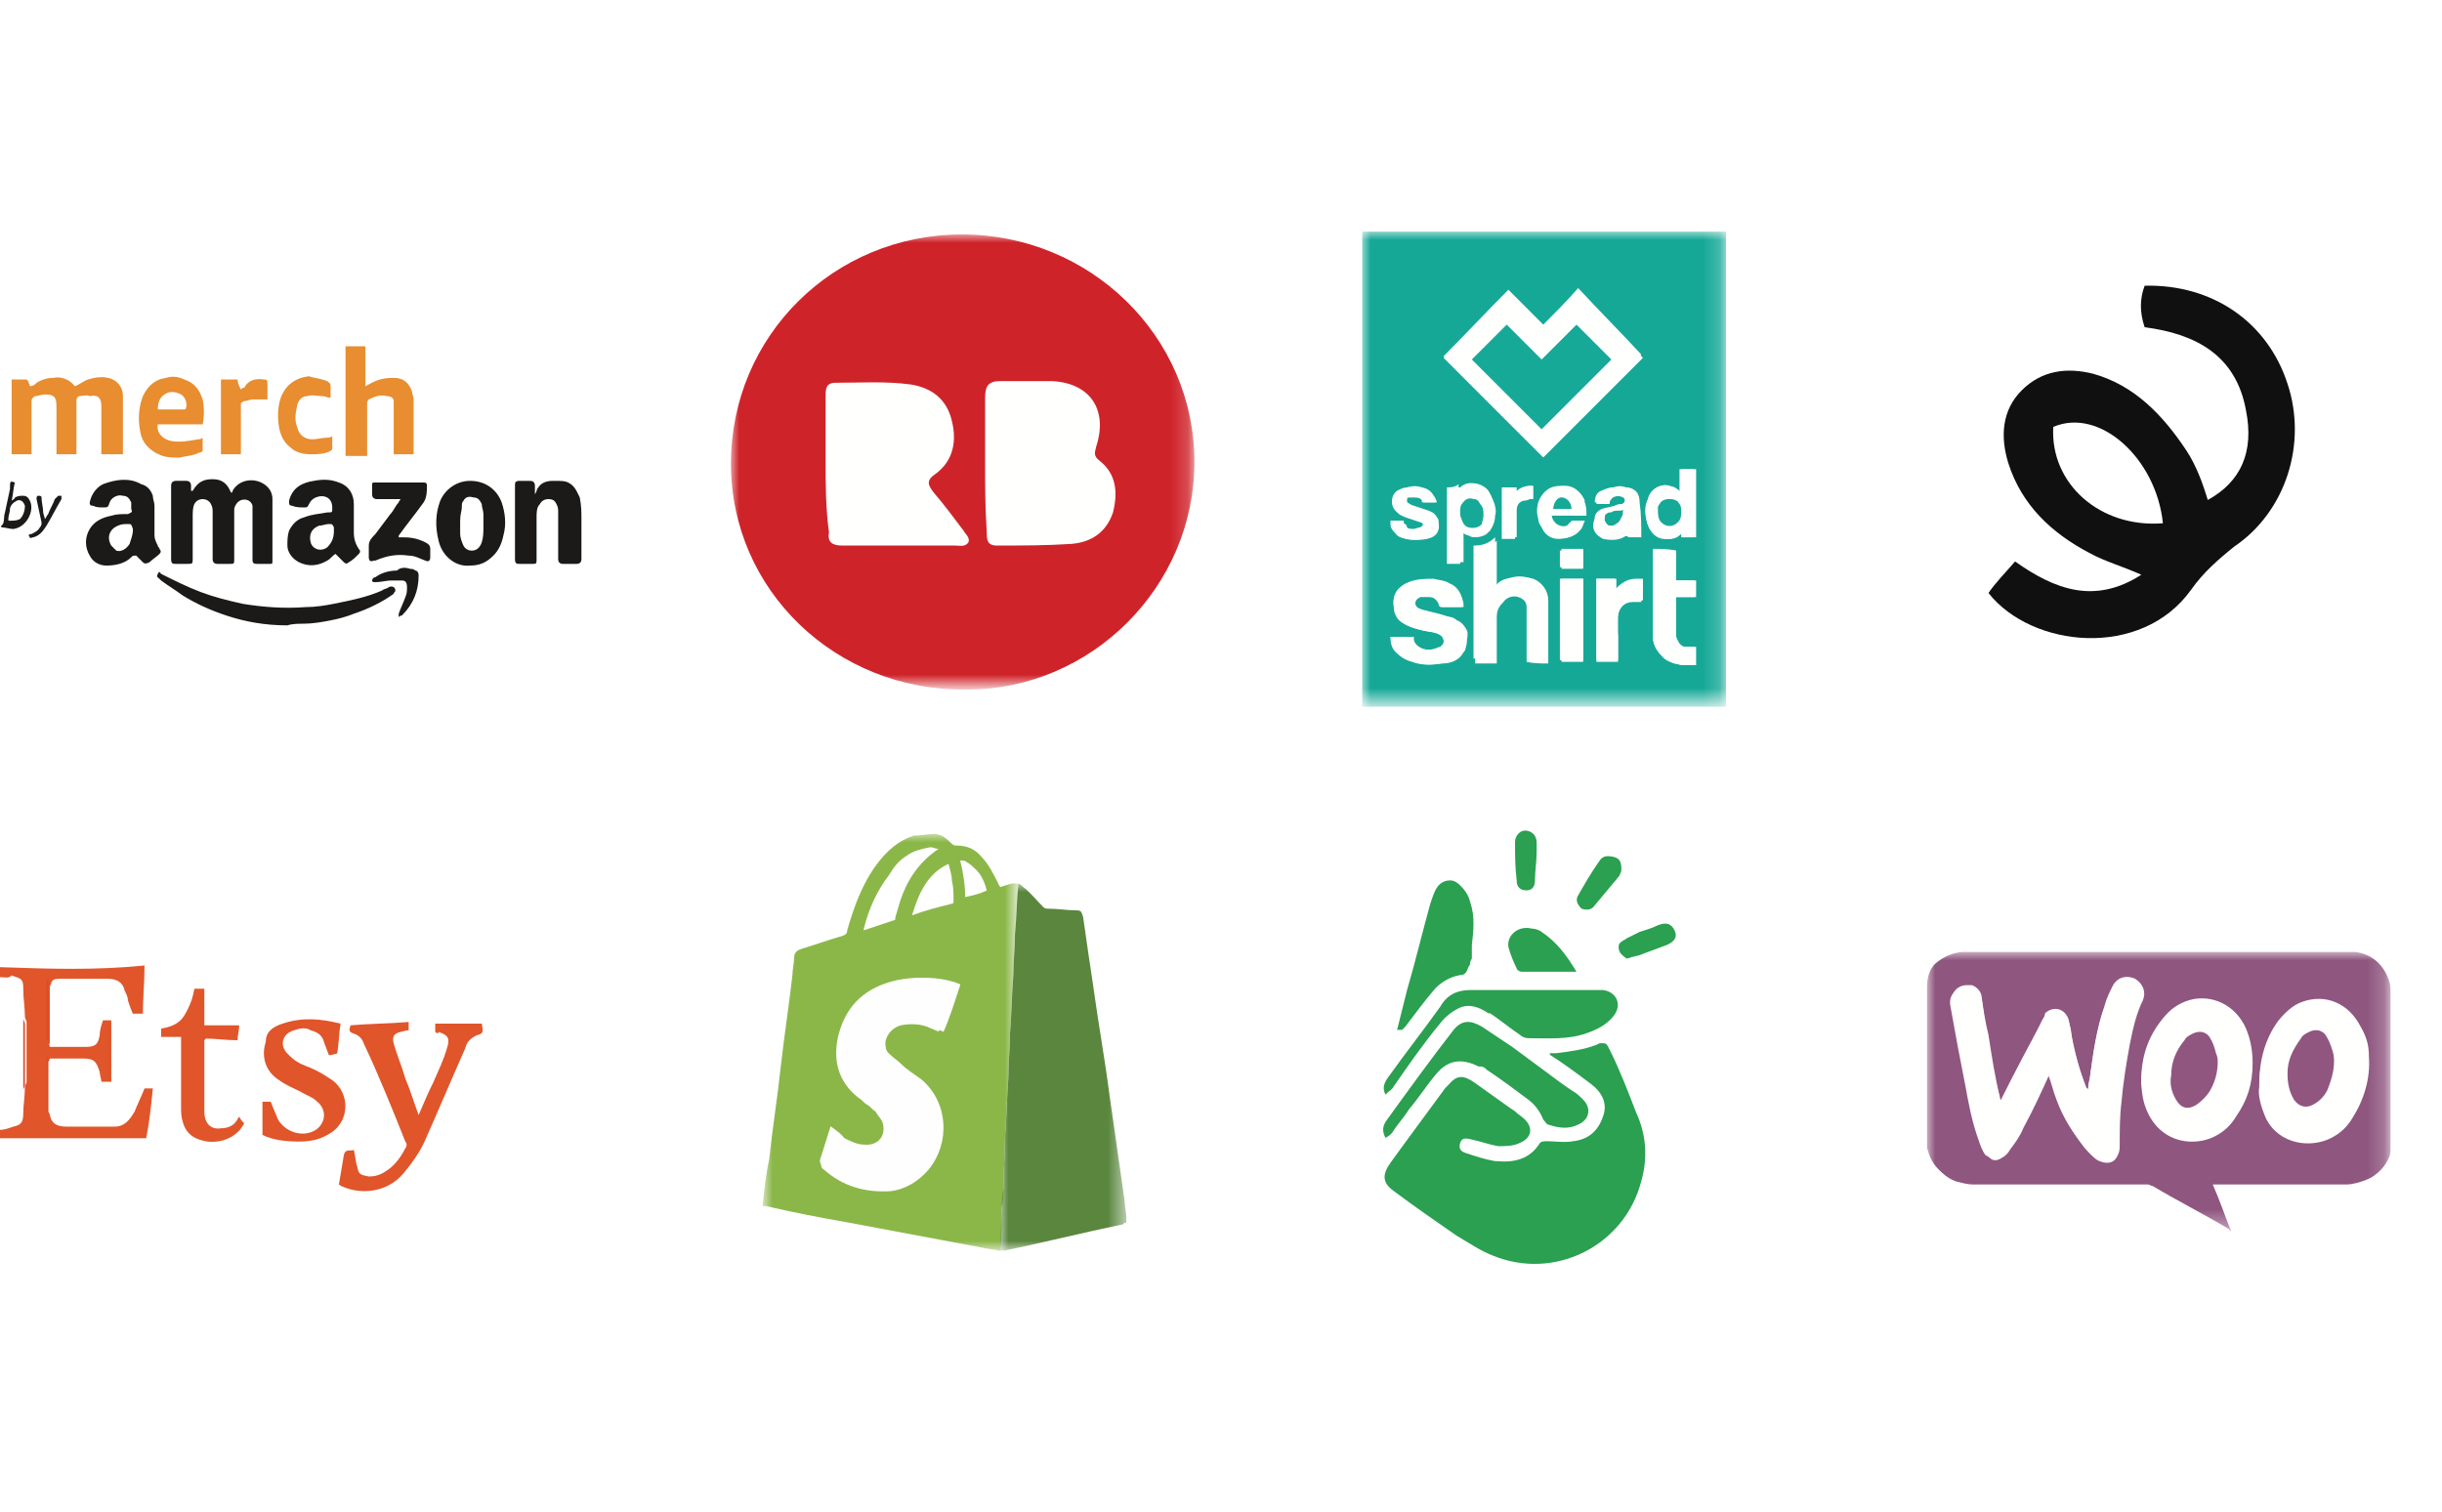 <svg xml:space="preserve" style="enable-background:new 0 0 147 91;" viewBox="0 0 147 91" y="0px" x="0px" id="Layer_1" version="1.1" xmlns:xlink="http://www.w3.org/1999/xlink" xmlns="http://www.w3.org/2000/svg"> <style type="text/css"> .st0{fill-rule:evenodd;clip-rule:evenodd;fill:#E88D30;} .st1{fill-rule:evenodd;clip-rule:evenodd;fill:#1B1A19;} .st2{filter:url(#Adobe_OpacityMaskFilter);} .st3{fill-rule:evenodd;clip-rule:evenodd;fill:#FFFFFF;} .st4{mask:url(#b_1_);fill-rule:evenodd;clip-rule:evenodd;fill:#15A896;} .st5{fill-rule:evenodd;clip-rule:evenodd;fill:#FFFFFE;} .st6{fill-rule:evenodd;clip-rule:evenodd;fill:#FFFEFE;} .st7{fill-rule:evenodd;clip-rule:evenodd;fill:#FFFEFD;} .st8{fill-rule:evenodd;clip-rule:evenodd;fill:#FEFEFD;} .st9{fill-rule:evenodd;clip-rule:evenodd;fill:#16A997;} .st10{fill-rule:evenodd;clip-rule:evenodd;fill:#17A997;} .st11{fill-rule:evenodd;clip-rule:evenodd;fill:#17A998;} .st12{filter:url(#Adobe_OpacityMaskFilter_1_);} .st13{mask:url(#d_1_);fill-rule:evenodd;clip-rule:evenodd;fill:#CF232A;} .st14{fill-rule:evenodd;clip-rule:evenodd;fill:#E0552A;} .st15{fill-rule:evenodd;clip-rule:evenodd;fill:#E0562A;} .st16{fill-rule:evenodd;clip-rule:evenodd;fill:#DE4A2A;} .st17{fill-rule:evenodd;clip-rule:evenodd;fill:#DE492A;} .st18{filter:url(#Adobe_OpacityMaskFilter_2_);} .st19{mask:url(#f_1_);fill-rule:evenodd;clip-rule:evenodd;fill:#8BB749;} .st20{filter:url(#Adobe_OpacityMaskFilter_3_);} .st21{mask:url(#f_2_);fill-rule:evenodd;clip-rule:evenodd;fill:#5A863E;} .st22{filter:url(#Adobe_OpacityMaskFilter_4_);} .st23{mask:url(#h_1_);fill-rule:evenodd;clip-rule:evenodd;fill:#8F567F;} .st24{fill-rule:evenodd;clip-rule:evenodd;fill:#90567F;} .st25{fill-rule:evenodd;clip-rule:evenodd;fill:#2AA050;} .st26{fill:#101010;} </style> <g transform="translate(0 14)"> <g transform="translate(0 6.847)"> <path d="M11.1,2c0.6,0.2,0.9,0.6,1.1,1.2c0.1,0.5,0.1,1,0,1.5H9.5l0,0c-0.1,0.5,0.3,0.9,0.8,1c0.5,0.1,1.1,0,1.6-0.1 c0.1,0,0.2,0,0.3-0.1c0,0.3,0,0.5,0,0.8c0,0-0.1,0.1-0.2,0.1c-0.4,0.2-0.8,0.2-1.2,0.3c-0.3,0-0.7,0-1-0.1C9.2,6.4,8.7,6,8.5,5.4 C8.3,4.6,8.3,3.8,8.6,3c0.3-0.6,0.7-1,1.4-1.1C10.3,1.8,10.7,1.8,11.1,2z M19.7,2.1c0.1,0.1,0.2,0.1,0.2,0.3c0,0.2,0,0.4,0,0.7 c-0.2,0-0.3-0.1-0.5-0.1c-0.3,0-0.6-0.1-0.9,0C18.2,3,18,3.2,17.9,3.5c-0.1,0.5-0.2,0.9,0,1.4c0.1,0.4,0.4,0.7,0.9,0.7 c0.3,0,0.6-0.1,0.9-0.1c0.1,0,0.2,0,0.3-0.1c0,0.3,0,0.5,0,0.8c0,0-0.1,0.1-0.1,0.1c-0.4,0.2-0.8,0.2-1.2,0.2 c-0.4,0-0.9-0.1-1.2-0.4c-0.4-0.3-0.6-0.7-0.7-1.2c-0.1-0.6-0.1-1.2,0.1-1.8c0.3-0.8,0.9-1.2,1.7-1.3C18.8,1.9,19.2,1.9,19.7,2.1z M6.5,1.9C7,2,7.4,2.4,7.4,3c0,0.4,0,0.8,0,1.2l0,2.3l0,0H6.1l0,0c0-0.1,0-0.1,0-0.2l0-1.3l0,0l0-1.4l0,0c0-0.5-0.2-0.7-0.7-0.6 C5.2,2.9,5,3,4.8,3c-0.1,0-0.2,0.1-0.2,0.3c0,1,0,2,0,3v0.2l0,0H3.4l0,0c0-0.1,0-0.1,0-0.2c0-0.9,0-1.8,0-2.7 c0-0.6-0.2-0.7-0.7-0.7C2.5,2.9,2.3,3,2.1,3C2,3.1,1.9,3.1,1.9,3.3l0,1.5l0,0l0,1.7l0,0H0.7l0,0V2l0,0C1,2,1.3,2,1.6,2 c0,0,0.1,0.1,0.1,0.1c0,0.1,0.1,0.2,0.1,0.3C2,2.4,2.1,2.3,2.2,2.2c0.3-0.2,0.7-0.3,1-0.3c0.5-0.1,1,0.1,1.3,0.5 C4.8,2.3,5,2.1,5.3,2C5.6,1.9,6.1,1.8,6.5,1.9z M15.9,2C16,2,16.1,2,16.1,2.2c0,0.3,0,0.5,0,0.8c0,0.1,0,0.1,0,0.2 c-0.3,0-0.6,0-0.9,0c-0.2,0-0.3,0.1-0.5,0.1c-0.2,0.1-0.2,0.1-0.2,0.2l0,3l0,0h-1.2l0,0V2l0,0h1l0,0c0,0.2,0.1,0.4,0.2,0.6 c0.1-0.1,0.1-0.1,0.2-0.1C14.9,2.1,15.3,1.9,15.9,2z M22,0c0,0.6,0,1.3,0,1.9v0.5l0,0c0.1,0,0.1-0.1,0.2-0.1 c0.5-0.3,0.9-0.4,1.5-0.4c0.6,0,0.9,0.3,1.1,0.8c0,0.2,0.1,0.3,0.1,0.5c0,1.1,0,2.1,0,3.2c0,0,0,0.1,0,0.1h-1.2l0,0V6.3 c0-0.9,0-1.7,0-2.6c0-0.1,0-0.3,0-0.4c0-0.2-0.2-0.3-0.4-0.3c-0.4-0.1-0.7,0-1.1,0.2c0,0-0.1,0.1-0.1,0.2l0,1.5l0,0l0,1.7l0,0 h-1.3l0,0V0l0,0H22L22,0z M9.9,2.9C9.6,3.1,9.5,3.4,9.5,3.8c0.5,0,1.1,0,1.6,0c0,0,0.1,0,0.1-0.1c0.1-0.3-0.1-0.7-0.3-0.8 C10.5,2.7,10.2,2.7,9.9,2.9z" class="st0"></path> <path d="M9.7,13.7c0.8,0.4,1.6,0.8,2.4,1.1c0.8,0.3,1.6,0.5,2.5,0.7c1.2,0.2,2.5,0.3,3.8,0.2c0.6,0,1.2-0.1,1.7-0.2 c1-0.2,2-0.4,2.9-0.8c0.1-0.1,0.3-0.1,0.4-0.2c0.2-0.1,0.4,0,0.4,0.2c0,0.1-0.1,0.1-0.1,0.2c-0.7,0.5-1.5,0.9-2.4,1.2 c-0.5,0.2-0.9,0.3-1.4,0.4c-0.5,0.1-1.1,0.2-1.6,0.2c-0.3,0-0.7,0-1,0.1c-1.3,0-2.5-0.2-3.7-0.6c-0.9-0.3-1.8-0.7-2.6-1.2 c-0.4-0.3-0.9-0.6-1.3-0.9c0,0-0.1-0.1-0.1-0.1c-0.1-0.1-0.2-0.1-0.1-0.3C9.6,13.5,9.6,13.6,9.7,13.7z M24.7,13.4 c0.1,0,0.2,0,0.3,0.1c0.1,0,0.2,0.1,0.2,0.3c0,0.9-0.3,1.7-1,2.4c0,0-0.1,0-0.2,0.1c0-0.1,0-0.1,0-0.2c0.1-0.3,0.3-0.7,0.4-1 c0.1-0.2,0.1-0.4,0.1-0.6c0-0.3-0.1-0.4-0.3-0.4c-0.2,0-0.4,0-0.7,0c-0.2,0-0.6,0.1-0.9,0.1c-0.1,0-0.2,0-0.2-0.1 c0-0.1,0.1-0.2,0.2-0.2c0.4-0.3,0.9-0.4,1.3-0.4C24.1,13.3,24.4,13.3,24.7,13.4z M28.3,8.1c0.9,0,1.6,0.5,1.9,1.3 c0.2,0.6,0.3,1.3,0.1,2c-0.1,0.5-0.3,0.9-0.6,1.2c-0.4,0.4-0.8,0.6-1.4,0.6c-0.9,0.1-1.7-0.6-1.9-1.5c-0.2-0.8-0.2-1.6,0.1-2.4 C26.8,8.6,27.5,8.1,28.3,8.1z M20.4,8.2c0.6,0.2,0.9,0.7,0.9,1.3c0,0.6,0,1.1,0,1.7c0,0.4,0.1,0.7,0.3,1c0.1,0.1,0.1,0.2,0,0.3 c-0.2,0.2-0.4,0.4-0.6,0.5c-0.1,0.1-0.2,0.1-0.3,0c-0.1-0.1-0.2-0.2-0.4-0.4c0,0-0.1-0.1-0.1-0.1c-0.2,0.1-0.3,0.3-0.5,0.4 c-0.5,0.3-1.1,0.4-1.7,0.1c-0.4-0.2-0.7-0.6-0.7-1c0-0.3,0-0.6,0.1-0.9c0.2-0.4,0.5-0.7,0.9-0.8c0.5-0.2,0.9-0.2,1.4-0.3 C20,10,20,10,20,9.8V9.7l0,0c0-0.6-0.5-0.8-1-0.6c-0.2,0.1-0.3,0.2-0.4,0.4c-0.1,0.2-0.1,0.2-0.3,0.2c-0.2,0-0.5,0-0.7-0.1 c-0.2,0-0.2-0.1-0.2-0.3c0.2-0.8,0.8-1.1,1.5-1.2C19.4,8,19.9,8,20.4,8.2z M8.5,8.3C8.9,8.4,9.1,8.7,9.2,9c0,0.2,0.1,0.4,0.1,0.6 c0,0.6,0,1.2,0,1.8c0,0.2,0.1,0.4,0.2,0.6c0,0.1,0.1,0.1,0.1,0.2c0.1,0.1,0.1,0.2,0,0.3c-0.2,0.2-0.4,0.3-0.6,0.5 c-0.2,0.1-0.3,0.1-0.4,0c-0.1-0.1-0.2-0.2-0.3-0.3c0,0-0.1-0.1-0.1-0.1C8,12.6,8,12.6,7.9,12.7c-0.4,0.4-1,0.5-1.5,0.5 c-0.4,0-0.8-0.2-1-0.6c-0.3-0.5-0.3-1.1,0-1.6c0.3-0.5,0.8-0.7,1.3-0.8c0.3-0.1,0.6-0.1,1-0.1C7.9,10,8,10,7.9,9.8 c0-0.1,0-0.3,0-0.4C7.8,9.2,7.7,9,7.4,9C7.1,8.9,6.7,9.1,6.6,9.4C6.5,9.7,6.5,9.7,6.2,9.7c-0.2,0-0.4,0-0.6-0.1 c-0.2,0-0.2-0.1-0.2-0.2c0.1-0.5,0.4-0.9,0.8-1.1C7,8,7.8,7.9,8.5,8.3z M34.2,8.2c0.4,0.2,0.5,0.5,0.7,0.9C35,9.6,35,10,35,10.4 c0,0.8,0,1.6,0,2.4c0,0.2-0.1,0.3-0.3,0.3c-0.3,0-0.5,0-0.8,0c-0.2,0-0.3-0.1-0.3-0.3c0-0.9,0-1.8,0-2.8c0-0.2,0-0.3-0.1-0.5 c-0.1-0.2-0.2-0.3-0.5-0.3c-0.2,0-0.4,0.1-0.5,0.3c-0.2,0.2-0.2,0.5-0.2,0.8l0,2.5l0,0c0,0.3,0,0.3-0.3,0.3c-0.2,0-0.4,0-0.7,0 c-0.2,0-0.3,0-0.3-0.3l0-1.2l0,0l0-1.2c0-0.7,0-1.4,0-2c0-0.2,0-0.3,0.3-0.3c0.2,0,0.4,0,0.6,0c0.2,0,0.3,0.1,0.3,0.3 c0,0.2,0,0.3,0,0.5c0,0,0,0,0,0c0.1-0.1,0.1-0.3,0.2-0.4c0.2-0.3,0.5-0.4,0.9-0.4C33.8,8.1,34,8.1,34.2,8.2z M15.9,8.3 c0.3,0.2,0.5,0.5,0.5,0.9c0,1.2,0,2.4,0,3.7c0,0.2,0,0.2-0.2,0.2c-0.2,0-0.5,0-0.7,0c-0.3,0-0.3-0.1-0.3-0.3c0-1,0-2,0-2.9 c0-0.1,0-0.2,0-0.3c-0.1-0.4-0.6-0.5-0.9-0.2c-0.1,0.1-0.2,0.3-0.2,0.4c0,0.2,0,0.4,0,0.5c0,0.8,0,1.7,0,2.5c0,0.3,0,0.3-0.3,0.3 c-0.2,0-0.4,0-0.7,0c-0.2,0-0.3-0.1-0.3-0.3c0-0.9,0-1.8,0-2.8c0-0.2,0-0.3-0.1-0.5c-0.1-0.2-0.3-0.3-0.5-0.3 c-0.2,0-0.4,0.1-0.5,0.3c-0.1,0.2-0.1,0.5-0.1,0.8c0,0.8,0,1.6,0,2.5c0,0.3,0,0.3-0.4,0.3c-0.2,0-0.4,0-0.6,0 c-0.2,0-0.3,0-0.3-0.3c0-1.5,0-2.9,0-4.4c0-0.2,0.1-0.3,0.3-0.3c0.2,0,0.4,0,0.6,0c0.2,0,0.3,0.1,0.3,0.3c0,0.1,0,0.2,0,0.3 c0,0,0,0,0.1,0c0.3-0.5,0.6-0.7,1.2-0.7c0.6,0,0.9,0.3,1.1,0.8C14,8.8,14,8.8,14,8.7C14.4,8,15.3,7.9,15.9,8.3z M25.5,8.2 c0.2,0,0.2,0.1,0.2,0.2c0,0.3,0,0.7-0.2,1c-0.5,0.7-1,1.3-1.5,2c0,0,0,0.1,0,0.1c0.1,0,0.2,0,0.3,0c0.5,0,0.9,0.1,1.3,0.3 c0.2,0.1,0.3,0.2,0.3,0.4c0,0.2,0,0.3,0,0.5c0,0.2-0.1,0.3-0.3,0.2c-0.3-0.1-0.6-0.3-1-0.3c-0.7-0.1-1.3,0-2,0.3c0,0,0,0-0.1,0 c-0.2,0.1-0.3,0-0.3-0.2c0-0.2,0-0.5,0-0.7c0-0.3,0.2-0.5,0.4-0.7c0.3-0.4,0.6-0.8,0.9-1.2c0.2-0.2,0.3-0.5,0.5-0.7 c0-0.1,0.1-0.1,0.1-0.2c-0.1,0-1,0-1.4,0c-0.2,0-0.3-0.1-0.3-0.3c0-0.2,0-0.3,0-0.5c0-0.2,0-0.2,0.2-0.2 C23.6,8.2,24.6,8.2,25.5,8.2z M19.8,10.7c-0.2,0-0.4,0.1-0.6,0.1c-0.5,0.2-0.6,0.6-0.5,1c0.1,0.4,0.6,0.6,1,0.3 c0.3-0.3,0.4-0.6,0.4-1c0-0.1,0-0.1,0-0.2C20,10.7,20,10.7,19.8,10.7z M7.7,10.7c-0.2,0-0.4,0-0.6,0.1C6.6,11,6.4,11.5,6.7,12 c0.1,0.1,0.2,0.2,0.3,0.3c0.3,0.1,0.6-0.1,0.8-0.4c0.1-0.3,0.2-0.6,0.2-0.8v-0.1l0,0C7.9,10.7,7.9,10.7,7.7,10.7z M27.9,9.3 c-0.1,0.1-0.1,0.2-0.1,0.4c0,0.2-0.1,0.4-0.1,0.8c0,0.3,0,0.6,0,0.8c0,0.2,0.1,0.5,0.2,0.7c0.1,0.2,0.3,0.3,0.5,0.3 c0.3,0,0.5-0.2,0.6-0.5c0.1-0.3,0.1-0.6,0.1-1c0-0.2,0-0.5,0-0.7c0-0.2-0.1-0.4-0.1-0.6c-0.1-0.2-0.2-0.4-0.5-0.4 C28.2,9,28,9.1,27.9,9.3z M2.5,9.1C2.5,9.4,2.6,9.7,2.6,10c0,0.1,0.1,0.3,0.1,0.4c0,0,0,0,0,0c0.1-0.1,0.1-0.2,0.2-0.3 c0.1-0.3,0.3-0.6,0.4-0.9C3.4,9.1,3.5,9,3.5,9c0.1,0,0.1,0,0.2,0c0,0,0,0.1,0,0.2c-0.3,0.5-0.6,1.1-0.9,1.6 c-0.2,0.3-0.4,0.6-0.8,0.7c-0.1,0-0.2,0.1-0.2,0c-0.1-0.1-0.1-0.2,0.1-0.2c0.2-0.1,0.4-0.2,0.5-0.4c0.1-0.1,0.1-0.2,0.1-0.3 c-0.1-0.5-0.2-0.9-0.3-1.4c0-0.1,0-0.2,0.1-0.2C2.4,9,2.5,9,2.5,9.1z M0.9,8.2C0.8,8.5,0.8,8.9,0.7,9.3c0.1-0.1,0.2-0.1,0.2-0.2 C1.1,9,1.2,9,1.4,9c0.2,0,0.3,0.1,0.4,0.3c0.3,0.6-0.2,1.6-1,1.7c-0.2,0-0.5-0.1-0.7-0.1c0,0-0.1-0.1,0-0.1 c0.2-0.2,0.1-0.5,0.2-0.8c0.1-0.5,0.2-0.9,0.3-1.4C0.6,8.1,0.6,8.1,0.9,8.2z M1,9.3C0.8,9.4,0.6,9.6,0.6,9.8 c0,0.2-0.1,0.4-0.1,0.6c0,0.1,0,0.1,0.1,0.1c0.2,0,0.4,0,0.6-0.1c0.2-0.2,0.3-0.5,0.3-0.8V9.6l0,0C1.4,9.3,1.2,9.2,1,9.3z" class="st1"></path> </g> <g transform="translate(82 -.058)"> <defs> <filter height="28.6" width="21.9" y="0" x="0" id="Adobe_OpacityMaskFilter"> <feColorMatrix values="1 0 0 0 0 0 1 0 0 0 0 0 1 0 0 0 0 0 1 0" type="matrix"></feColorMatrix> </filter> </defs> <mask id="b_1_" height="28.6" width="21.9" y="0" x="0" maskUnits="userSpaceOnUse"> <g class="st2"> <polygon points="0,0 21.9,0 21.9,28.6 0,28.6" class="st3" id="a_1_"></polygon> </g> </mask> <path d="M13.3,19.1c-0.4,0-0.9,0-1.3,0c0,0.4,0,0.8,0,1.2c0.4,0,0.9,0,1.3,0C13.3,19.9,13.3,19.5,13.3,19.1z M8.5,15.4c0,1,0,2,0,3c0.3,0,0.5,0,0.8,0c0,0,0-0.1,0-0.1c0-0.5,0-1,0-1.5c0-0.3,0.1-0.5,0.4-0.6c0.1,0,0.2,0,0.4-0.1 c0.1,0,0.1,0,0.2,0c0-0.3,0-0.5,0-0.8c-0.4,0-0.7,0.1-1,0.4c0-0.1,0-0.2,0-0.3C9,15.4,8.8,15.4,8.5,15.4z M4.4,16.3 c0,0,0-0.1,0-0.1c-0.1-0.4-0.3-0.7-0.8-0.8c-0.3-0.1-0.6-0.1-0.9,0c-0.2,0-0.4,0.1-0.6,0.2c-0.4,0.3-0.4,0.9-0.1,1.2 C2.2,16.9,2.3,17,2.5,17c0.3,0.1,0.6,0.2,0.9,0.3c0.1,0,0.1,0.1,0.2,0.1c0.1,0.1,0.1,0.3-0.1,0.4c-0.1,0-0.3,0.1-0.4,0.1 c-0.2,0-0.4,0-0.5-0.2c-0.1-0.1-0.1-0.2-0.1-0.3c-0.3,0-0.5,0-0.8,0c0,0.1,0,0.1,0,0.2c0,0.3,0.2,0.5,0.5,0.7 c0.5,0.3,1,0.3,1.6,0.1c0.5-0.1,0.8-0.5,0.7-1c0-0.1,0-0.2-0.1-0.3c-0.1-0.2-0.2-0.2-0.4-0.3c-0.3-0.1-0.6-0.2-0.9-0.3 c-0.1,0-0.2-0.1-0.4-0.2c-0.1,0-0.1-0.1-0.1-0.2C2.6,16,2.7,16,2.8,16c0.1,0,0.3,0,0.4,0c0.2,0,0.4,0.1,0.5,0.3c0,0,0,0,0.1,0 C3.9,16.3,4.2,16.3,4.4,16.3z M13.5,17.1c0-0.3,0-0.7-0.2-1c-0.2-0.5-0.6-0.8-1.1-0.8c-0.3,0-0.7,0-1,0.2 c-0.3,0.2-0.5,0.5-0.6,0.8c-0.1,0.3-0.1,0.7,0,1c0,0.2,0.1,0.4,0.3,0.6c0.2,0.3,0.6,0.4,0.9,0.5c0.5,0.1,0.9,0,1.3-0.4 c0.2-0.2,0.2-0.4,0.3-0.6c-0.3,0-0.6,0-0.8,0c-0.1,0.3-0.4,0.4-0.7,0.3c-0.3-0.1-0.5-0.4-0.5-0.7c0.3,0,0.7,0,1,0 C12.8,17.1,13.1,17.1,13.5,17.1z M16.6,18.4C16.6,18.3,16.6,18.3,16.6,18.4c0-0.7,0-1.4,0-2.1c0-0.5-0.3-0.7-0.7-0.9 c-0.3-0.1-0.5-0.1-0.8,0c-0.2,0-0.5,0.1-0.7,0.2C14.1,15.7,14,16,14,16.3c0.2,0,0.4,0,0.7,0c0.1,0,0.1,0,0.1-0.1 c0-0.1,0.1-0.2,0.2-0.3c0.2-0.1,0.4-0.1,0.6,0c0.1,0,0.2,0.1,0.2,0.3c0,0.1-0.1,0.2-0.2,0.2c-0.1,0-0.2,0-0.4,0.1 c-0.3,0.1-0.5,0.1-0.8,0.2C14.2,16.8,14,17,14,17.2c0,0.1-0.1,0.3-0.1,0.5c0,0.3,0.2,0.6,0.5,0.7c0.5,0.2,0.9,0.1,1.3-0.2 c0,0,0.1,0,0.1-0.1c0,0.1,0,0.2,0,0.2C16.1,18.4,16.3,18.4,16.6,18.4z M12,20.9c0,1.7,0,3.4,0,5c0.4,0,0.9,0,1.3,0 c0-1.7,0-3.4,0-5C12.9,20.9,12.4,20.9,12,20.9z M19.2,15.7c-0.1-0.1-0.2-0.2-0.4-0.3c-0.3-0.1-0.5-0.1-0.8-0.1 c-0.4,0.1-0.7,0.4-0.8,0.8c-0.1,0.4-0.1,0.8-0.1,1.2c0.1,0.6,0.5,1.2,1.4,1.2c0.3,0,0.5-0.1,0.7-0.3c0,0,0,0,0.1-0.1 c0,0.1,0,0.2,0,0.3c0.3,0,0.5,0,0.8,0c0-1.4,0-2.7,0-4.1c-0.3,0-0.5,0-0.8,0C19.2,14.8,19.2,15.2,19.2,15.7z M5.1,15.4 c0,1.5,0,3.1,0,4.6c0.3,0,0.5,0,0.8,0c0-0.3,0-0.6,0-1c0-0.3,0-0.6,0-1c0,0,0,0,0,0c0,0,0,0,0,0c0.2,0.2,0.4,0.3,0.6,0.3 c0.2,0,0.4,0,0.6-0.1c0.2-0.1,0.3-0.2,0.5-0.3c0.2-0.3,0.3-0.6,0.3-0.9c0-0.4,0-0.8-0.2-1.2c-0.1-0.3-0.4-0.5-0.7-0.6 c-0.4-0.1-0.8-0.1-1.1,0.2c0,0-0.1,0.1-0.1,0.1c0-0.1,0-0.2,0-0.3C5.6,15.4,5.3,15.4,5.1,15.4z M15.3,20.9c-0.4,0-0.8,0-1.2,0 c0,1.7,0,3.4,0,5c0.4,0,0.9,0,1.3,0c0-0.1,0-0.2,0-0.2c0-0.5,0-0.9,0-1.4c0-0.4,0-0.8,0-1.3c0.1-0.5,0.4-0.8,0.9-0.8 c0.2,0,0.4,0,0.6,0c0-0.4,0-0.9,0-1.3c-0.5,0-1.1-0.1-1.6,0.7C15.3,21.4,15.3,21.2,15.3,20.9z M17.5,19.1 C17.5,19.2,17.5,19.2,17.5,19.1c0,1.8,0,3.6,0,5.3c0,0.4,0.2,0.8,0.5,1.1c0.2,0.2,0.5,0.4,0.8,0.5c0.2,0,0.4,0.1,0.6,0.1 c0.2,0,0.5,0,0.7,0c0-0.4,0-0.7,0-1.1c-0.2,0-0.4,0-0.6,0c-0.2,0-0.3-0.1-0.4-0.2c-0.1-0.2-0.2-0.3-0.2-0.5c0-0.7,0-1.5,0-2.2 c0,0,0-0.1,0-0.1c0.4,0,0.8,0,1.2,0c0-0.3,0-0.7,0-1c-0.4,0-0.8,0-1.2,0c0-0.6,0-1.2,0-1.8C18.4,19.1,18,19.1,17.5,19.1z M1.7,24.4c0,0.4,0.1,0.7,0.3,0.9c0.3,0.3,0.6,0.5,1,0.6c0.5,0.2,1.1,0.2,1.6,0.1C5,26,5.4,25.9,5.7,25.6c0.1-0.1,0.3-0.2,0.3-0.4 c0.1-0.1,0.1-0.3,0.1-0.5c0-0.2,0-0.5,0-0.7c-0.1-0.3-0.3-0.5-0.5-0.6c-0.1-0.1-0.3-0.1-0.4-0.2c-0.5-0.2-1-0.3-1.5-0.4 c-0.2-0.1-0.3-0.1-0.5-0.2c-0.1,0-0.1-0.1-0.1-0.2c0-0.2,0.1-0.3,0.3-0.4c0.2-0.1,0.5-0.1,0.7,0c0.2,0,0.4,0.2,0.5,0.4 c0,0.1,0,0.1,0.1,0.2c0.4,0,0.8,0,1.3,0c0-0.1,0-0.1,0-0.2c-0.1-0.5-0.3-0.9-0.8-1.2C4.9,21,4.7,21,4.3,21c-0.5,0-1,0-1.5,0.2 c-0.6,0.2-1,0.6-0.9,1.4c0,0.4,0.2,0.8,0.6,1c0.3,0.2,0.7,0.3,1.1,0.4c0.4,0.1,0.8,0.1,1.1,0.3c0.2,0.1,0.3,0.5,0.1,0.7 C4.7,25,4.6,25,4.4,25.1c-0.3,0.1-0.6,0.1-0.8,0c-0.2-0.1-0.4-0.2-0.5-0.5c0-0.1,0-0.1,0-0.2C2.6,24.4,2.1,24.4,1.7,24.4z M11.2,26c0,0,0-0.1,0-0.1c0-1.2,0-2.3,0-3.5c0-0.6-0.4-1.1-0.9-1.3c-0.4-0.2-0.8-0.2-1.2-0.1c-0.4,0.1-0.8,0.3-1,0.6c0,0,0,0,0,0 c0-1,0-2,0-3c0,0,0,0,0,0c-0.3,0.4-0.8,0.5-1.3,0.5c0,2.3,0,4.6,0,6.9c0.4,0,0.9,0,1.3,0c0-0.1,0-0.1,0-0.1c0-0.9,0-1.8,0-2.6 c0-0.2,0-0.4,0.1-0.6c0.1-0.2,0.2-0.3,0.3-0.4C8.7,22,9.1,21.9,9.4,22c0.3,0.1,0.5,0.3,0.5,0.6c0,1.1,0,2.2,0,3.2c0,0,0,0.1,0,0.1 C10.3,26,10.8,26,11.2,26z M4.9,7.6c2,2,4,4,6,6c2-2,4-4,6-6c-1.3-1.3-2.6-2.6-3.9-4c-0.7,0.7-1.4,1.4-2.1,2.1 C10.2,5,9.5,4.3,8.8,3.6C7.5,4.9,6.2,6.2,4.9,7.6z M21.9,28.6c-7.3,0-14.6,0-21.9,0C0,19.1,0,9.5,0,0c7.3,0,14.6,0,21.9,0 C21.9,9.5,21.9,19.1,21.9,28.6L21.9,28.6z" class="st4"></path> <path d="M6.8,7.5c1.4,1.4,2.7,2.8,4.1,4.2c1.4-1.4,2.7-2.8,4.1-4.2c-0.7-0.7-1.4-1.4-2-2.1c-0.7,0.7-1.4,1.4-2.1,2.1 c-0.7-0.7-1.4-1.4-2.1-2.1C8.1,6.1,7.4,6.8,6.8,7.5z M4.9,7.5c1.3-1.3,2.6-2.7,3.9-4c0.7,0.7,1.4,1.4,2.1,2.1 c0.7-0.7,1.4-1.4,2.1-2.2c1.3,1.4,2.6,2.7,3.8,4c-2,2-3.9,4.1-5.9,6.1C8.9,11.6,6.9,9.6,4.9,7.5L4.9,7.5z M11.2,25.8 c-0.4,0-0.9,0-1.3,0c0,0,0-0.1,0-0.1c0-1.1,0-2.1,0-3.2c0-0.3-0.2-0.5-0.5-0.6c-0.3-0.1-0.7-0.1-1,0.2c-0.1,0.1-0.2,0.3-0.3,0.4 C8,22.7,8,22.9,8,23c0,0.9,0,1.8,0,2.6c0,0,0,0.1,0,0.1c-0.4,0-0.9,0-1.3,0c0-2.3,0-4.6,0-6.8c0.5,0,0.9-0.1,1.3-0.5c0,0,0,0,0,0 c0,1,0,2,0,3c0,0,0,0,0,0c0.2-0.4,0.6-0.5,1.1-0.6c0.4-0.1,0.8,0,1.2,0.1c0.5,0.2,0.9,0.7,0.9,1.3c0,1.2,0,2.3,0,3.5 C11.2,25.7,11.2,25.8,11.2,25.8 M1.7,24.4c0.5,0,0.9,0,1.4,0c0,0.1,0,0.1,0,0.2c0.1,0.3,0.3,0.4,0.5,0.5c0.3,0.1,0.6,0.1,0.9,0 c0.1,0,0.2-0.1,0.3-0.2c0.2-0.2,0.1-0.5-0.1-0.7C4.4,24.1,4,24.1,3.6,24c-0.4-0.1-0.8-0.2-1.1-0.5c-0.4-0.2-0.6-0.6-0.6-1 c-0.1-0.8,0.4-1.2,0.9-1.4c0.5-0.2,1-0.2,1.5-0.2C4.7,21,5,21,5.3,21.2c0.5,0.2,0.7,0.7,0.8,1.2c0,0.1,0,0.1,0,0.2 c-0.4,0-0.8,0-1.3,0c0-0.1,0-0.2-0.1-0.2c-0.1-0.3-0.3-0.4-0.5-0.4c-0.3,0-0.5,0-0.7,0c-0.2,0.1-0.3,0.2-0.3,0.4 c0,0.1,0.1,0.2,0.1,0.2c0.1,0.1,0.3,0.2,0.5,0.2c0.5,0.2,1,0.3,1.5,0.4c0.1,0,0.3,0.1,0.4,0.2c0.3,0.1,0.5,0.4,0.6,0.6 c0.1,0.2,0,0.5,0,0.7c0,0.2-0.1,0.4-0.1,0.5c-0.1,0.1-0.2,0.3-0.3,0.4c-0.3,0.3-0.7,0.4-1.1,0.4c-0.6,0.1-1.1,0.1-1.7-0.1 c-0.4-0.1-0.7-0.3-1-0.6C1.9,25.1,1.8,24.8,1.7,24.4 M17.5,19.2c0.4,0,0.8,0,1.3,0c0,0.6,0,1.2,0,1.8c0.4,0,0.8,0,1.2,0 c0,0.3,0,0.7,0,1c-0.4,0-0.8,0-1.2,0c0,0,0,0.1,0,0.1c0,0.7,0,1.5,0,2.2c0,0.2,0.1,0.4,0.2,0.5c0.1,0.1,0.3,0.2,0.4,0.2 c0.2,0,0.4,0,0.6,0c0,0.4,0,0.7,0,1.1c-0.2,0-0.4,0-0.7,0c-0.2,0-0.4-0.1-0.5-0.1c-0.3-0.1-0.6-0.2-0.8-0.5 c-0.3-0.3-0.5-0.7-0.5-1.1C17.5,22.8,17.5,21,17.5,19.2C17.5,19.2,17.5,19.2,17.5,19.2 M15.2,20.9c0,0.2,0,0.4,0,0.7 c0.5-0.7,1.1-0.6,1.6-0.6c0,0.4,0,0.8,0,1.3c-0.2,0-0.4,0-0.5,0c-0.5,0-0.8,0.3-0.9,0.8c-0.1,0.4-0.1,0.8,0,1.2c0,0.4,0,0.9,0,1.3 c0,0.1,0,0.2,0,0.2c-0.4,0-0.9,0-1.3,0c0-1.6,0-3.3,0-4.9C14.4,20.9,14.8,20.9,15.2,20.9" class="st5"></path> <path d="M6,16.9C6,16.9,6,17,6,17c0,0.2,0.1,0.4,0.2,0.5c0.2,0.2,0.8,0.2,0.9-0.1c0.1-0.2,0.1-0.3,0.1-0.5 c0-0.2,0-0.5-0.2-0.7C7,16.2,6.9,16.1,6.8,16c-0.3-0.1-0.5,0.1-0.7,0.3C6,16.5,6,16.7,6,16.9z M5.2,15.4c0.2,0,0.5,0,0.7,0 c0,0.1,0,0.2,0,0.3c0,0,0.1-0.1,0.1-0.1c0.3-0.3,0.7-0.3,1.1-0.2c0.3,0.1,0.6,0.3,0.7,0.6C8,16.4,8.1,16.8,8,17.1 c0,0.3-0.1,0.6-0.3,0.9c-0.1,0.1-0.3,0.3-0.4,0.3c-0.2,0.1-0.4,0.1-0.6,0.1c-0.2,0-0.4-0.2-0.6-0.3c0,0,0,0,0,0c0,0,0,0,0,0 c0,0.3,0,0.6,0,0.9c0,0.3,0,0.6,0,0.9c-0.3,0-0.5,0-0.8,0C5.2,18.4,5.2,16.9,5.2,15.4L5.2,15.4z M19.2,16.9c0-0.2,0-0.4-0.1-0.6 c-0.1-0.2-0.3-0.3-0.5-0.3c-0.2,0-0.4,0.1-0.5,0.4c0,0.1-0.1,0.2-0.1,0.4c0,0.3,0,0.6,0.2,0.9c0.2,0.3,0.7,0.3,0.9,0 C19.1,17.4,19.2,17.2,19.2,16.9z M19.1,15.7c0-0.5,0-1,0-1.4c0.3,0,0.5,0,0.8,0c0,1.4,0,2.7,0,4.1c-0.2,0-0.5,0-0.7,0 c0-0.1,0-0.2,0-0.3c0,0,0,0.1-0.1,0.1c-0.2,0.2-0.4,0.3-0.7,0.3c-0.8,0.1-1.2-0.6-1.3-1.2c-0.1-0.4-0.1-0.8,0.1-1.2 c0.1-0.4,0.4-0.7,0.8-0.8c0.3-0.1,0.5,0,0.8,0.1C18.9,15.5,19,15.6,19.1,15.7L19.1,15.7z" class="st6"></path> <path d="M11.9,20.9c0.5,0,0.9,0,1.4,0c0,1.6,0,3.3,0,4.9c-0.5,0-0.9,0-1.4,0C11.9,24.2,11.9,22.6,11.9,20.9" class="st5"></path> <path d="M15.9,17c-0.1,0-0.1,0-0.1,0c-0.2,0-0.3,0.1-0.5,0.1c-0.1,0-0.2,0.1-0.4,0.1c-0.1,0.1-0.2,0.2-0.2,0.4 c0,0.1,0.1,0.2,0.3,0.2c0.1,0,0.2,0,0.3,0c0.2-0.1,0.5-0.2,0.5-0.4C15.9,17.3,15.9,17.2,15.9,17z M16.8,18.4c-0.3,0-0.5,0-0.8,0 c0-0.1,0-0.1,0-0.2c0,0-0.1,0-0.1,0.1c-0.4,0.3-0.9,0.3-1.4,0.2C14.1,18.3,14,18,14,17.7c0-0.2,0-0.3,0.1-0.5 c0.1-0.2,0.2-0.4,0.4-0.4c0.3-0.1,0.5-0.1,0.8-0.2c0.1,0,0.3,0,0.4-0.1c0.1,0,0.2-0.1,0.2-0.2c0-0.2-0.1-0.2-0.2-0.3 c-0.2-0.1-0.4-0.1-0.6,0c-0.1,0.1-0.2,0.2-0.2,0.3c0,0.1,0,0.1-0.1,0.1c-0.2,0-0.5,0-0.7,0c0-0.3,0.1-0.6,0.4-0.8 c0.2-0.1,0.4-0.2,0.7-0.2c0.3,0,0.6,0,0.8,0c0.5,0.1,0.7,0.4,0.7,0.9C16.8,17,16.8,17.7,16.8,18.4C16.8,18.4,16.8,18.4,16.8,18.4 L16.8,18.4z" class="st7"></path> <path d="M11.3,16.6c0.4,0,0.8,0,1.2,0c0-0.4-0.3-0.6-0.6-0.6C11.5,16,11.3,16.3,11.3,16.6z M13.3,17.1 c-0.3,0-0.7,0-1,0c-0.3,0-0.7,0-1,0c0,0.3,0.2,0.6,0.5,0.7c0.3,0.1,0.5,0,0.7-0.3c0.3,0,0.5,0,0.8,0c-0.1,0.2-0.2,0.4-0.3,0.6 c-0.4,0.3-0.8,0.4-1.2,0.4c-0.4,0-0.7-0.2-0.9-0.5c-0.1-0.2-0.2-0.4-0.2-0.6c-0.1-0.3-0.1-0.7,0-1c0.1-0.3,0.3-0.6,0.6-0.8 c0.3-0.2,0.6-0.2,1-0.2c0.5,0,0.9,0.3,1.1,0.8C13.2,16.5,13.3,16.8,13.3,17.1L13.3,17.1z" class="st5"></path> <path d="M4.4,16.3c-0.2,0-0.5,0-0.7,0c0,0,0,0-0.1,0C3.6,16,3.4,16,3.2,16c-0.1,0-0.3,0-0.4,0c-0.1,0-0.1,0.1-0.1,0.2 c0,0.1,0,0.1,0.1,0.2c0.1,0.1,0.2,0.1,0.4,0.2c0.3,0.1,0.6,0.2,0.9,0.3c0.2,0.1,0.3,0.1,0.4,0.3c0.1,0.1,0.1,0.2,0.1,0.3 c0.1,0.6-0.2,0.9-0.7,1c-0.5,0.1-1.1,0.1-1.6-0.1c-0.3-0.1-0.4-0.4-0.5-0.7c0,0,0-0.1,0-0.1c0.3,0,0.6,0,0.8,0 c0.1,0.1,0.1,0.2,0.1,0.3c0.1,0.1,0.3,0.2,0.5,0.2c0.1,0,0.3,0,0.4-0.1c0.2-0.1,0.2-0.3,0.1-0.4c-0.1,0-0.1-0.1-0.2-0.1 c-0.3-0.1-0.6-0.2-0.9-0.3c-0.2-0.1-0.3-0.1-0.5-0.3c-0.3-0.3-0.3-0.9,0.1-1.2c0.2-0.1,0.4-0.2,0.6-0.2c0.3,0,0.6,0,0.9,0 c0.4,0.1,0.7,0.4,0.8,0.8C4.5,16.3,4.4,16.3,4.4,16.3" class="st6"></path> <path d="M8.4,15.4c0.3,0,0.5,0,0.8,0c0,0.1,0,0.2,0,0.3c0.3-0.3,0.6-0.4,1-0.4c0,0.3,0,0.5,0,0.8c-0.1,0-0.1,0-0.2,0 c-0.1,0-0.2,0-0.4,0.1c-0.3,0.1-0.4,0.3-0.4,0.6c0,0.5,0,1,0,1.6c0,0,0,0.1,0,0.1c-0.3,0-0.5,0-0.8,0C8.4,17.5,8.4,16.5,8.4,15.4" class="st5"></path> <path d="M13.3,19.2c0,0.3,0,0.7,0,1c-0.5,0-0.9,0-1.4,0c0-0.3,0-0.7,0-1C12.3,19.2,12.8,19.2,13.3,19.2" class="st8"></path> <path d="M6.6,7.7C7.3,7,8,6.3,8.7,5.6c0.7,0.7,1.4,1.4,2.1,2.1c0.7-0.7,1.4-1.4,2.1-2.1C13.6,6.3,14.3,7,15,7.7 c-1.4,1.4-2.8,2.8-4.2,4.2C9.4,10.5,8,9.1,6.6,7.7 M5.9,16.9c0-0.2,0-0.4,0.1-0.5c0.2-0.3,0.4-0.4,0.7-0.3c0.2,0,0.3,0.1,0.4,0.3 c0.2,0.2,0.2,0.4,0.2,0.7c0,0.2-0.1,0.4-0.1,0.5c-0.2,0.3-0.8,0.3-1,0.1C6,17.5,6,17.3,5.9,17.1C5.9,17,5.9,17,5.9,16.9 M19.2,16.9c0,0.2,0,0.4-0.2,0.6c-0.3,0.3-0.7,0.3-1,0c-0.2-0.2-0.2-0.5-0.2-0.8c0-0.1,0-0.2,0.1-0.3c0.1-0.2,0.3-0.3,0.6-0.3 c0.3,0,0.5,0.1,0.6,0.3C19.2,16.5,19.2,16.7,19.2,16.9" class="st9"></path> <path d="M15.7,16.7c0,0.2,0,0.4-0.1,0.5c-0.1,0.3-0.3,0.4-0.5,0.5c-0.1,0-0.2,0-0.2,0c-0.1,0-0.2-0.1-0.3-0.3 c0-0.2,0-0.4,0.1-0.4c0.1-0.1,0.2-0.1,0.3-0.1c0.1-0.1,0.3-0.1,0.4-0.1C15.6,16.8,15.7,16.8,15.7,16.7" class="st10"></path> <path d="M11.5,16.7c0-0.3,0.2-0.7,0.5-0.7c0.3,0,0.6,0.3,0.6,0.7C12.2,16.7,11.9,16.7,11.5,16.7" class="st11"></path> </g> <g transform="translate(44 -.058)"> <g transform="translate(0 .172)"> <defs> <filter height="27.4" width="27.9" y="0" x="0" id="Adobe_OpacityMaskFilter_1_"> <feColorMatrix values="1 0 0 0 0 0 1 0 0 0 0 0 1 0 0 0 0 0 1 0" type="matrix"></feColorMatrix> </filter> </defs> <mask id="d_1_" height="27.4" width="27.9" y="0" x="0" maskUnits="userSpaceOnUse"> <g class="st12"> <polygon points="0,0 27.9,0 27.9,27.4 0,27.4" class="st3" id="c_1_"></polygon> </g> </mask> <path d="M27.9,13.7c0,7.5-6.2,13.7-13.7,13.7C6.3,27.5,0,21.4,0,13.8C0,6.1,6.2,0,13.9,0C21.6,0,27.9,6.1,27.9,13.7" class="st13"></path> </g> <path d="M5.7,13.9c0-1.3,0-2.7,0-4c0-0.4,0-0.8,0.6-0.8c1.5,0,3-0.1,4.5,0.1c1.3,0.2,2.2,0.9,2.5,2.2 c0.3,1.2,0.1,2.4-1,3.2c-0.6,0.4-0.4,0.7-0.1,1.1c0.6,0.7,1.2,1.5,1.8,2.3c0.1,0.2,0.4,0.4,0.3,0.7c-0.2,0.3-0.5,0.2-0.8,0.2 c-2.3,0-4.6,0-6.8,0c-0.6,0-0.9-0.2-0.8-0.8C5.7,16.6,5.7,15.2,5.7,13.9 M15.3,13.9c0-1.3,0-2.6,0-3.9c0-0.7,0.2-1,0.9-1 c1,0,2.1,0,3.1,0c2.3,0.1,3.4,1.7,2.7,3.9c-0.1,0.4-0.2,0.6,0.2,0.9c1,0.8,1.1,1.9,0.8,3.1c-0.4,1.2-1.3,1.8-2.5,1.9 c-1.5,0.1-3,0.1-4.5,0.1c-0.6,0-0.6-0.4-0.6-0.8C15.3,16.6,15.3,15.3,15.3,13.9" class="st5"></path> </g> <g transform="translate(0 36)"> <g transform="translate(0 8.023)"> <path d="M3,9.1c0.1,0.5,0.4,0.7,1,0.7c1,0,2,0,2.9,0c0.6,0,0.9-0.4,1.2-0.9C8.3,8.4,8.5,8,8.7,7.5 c0.2,0,0.3,0,0.5,0c-0.1,1-0.2,2-0.4,3c-3,0-5.9,0-8.9,0c0-0.2,0-0.3,0-0.5C0.3,10,0.5,9.9,0.8,9.8c0.5-0.1,0.6-0.3,0.6-0.8 c0-0.5,0.1-1,0.1-1.6c0-0.1,0.1-0.2,0.1-0.3c0-1.2,0-2.4,0-3.6c0-0.1-0.1-0.2-0.1-0.3c0-0.6-0.1-1.1-0.1-1.7 c0-0.6-0.1-0.6-0.7-0.8C0.5,0.9,0.3,0.8,0,0.8c0-0.2,0-0.3,0-0.6c2.9,0.1,5.7,0.2,8.7-0.1c0,1-0.1,2-0.1,2.9C8.3,3,8.2,3,8,3 C7.9,2.8,7.8,2.5,7.7,2.2C7.7,2,7.6,1.8,7.5,1.6C7.4,1.1,7,0.9,6.5,0.9c-0.3,0-0.6,0-0.8,0c-0.7,0-1.4,0-2.1,0 c-0.2,0-0.4,0-0.5,0.2c0,0.1-0.1,0.2-0.1,0.3c0,1.1,0,2.3,0,3.4C2.9,4.8,3,4.9,3,5C3.2,5,3.3,5,3.4,5C3.9,5,4.5,5,5.1,5 c0.6,0,0.8-0.1,0.9-0.7C6,4,6.1,3.7,6.2,3.4c0.2,0,0.4,0,0.5,0c0,1.2,0,2.4,0,3.7c-0.2,0-0.4,0-0.6,0C6.1,6.9,6,6.7,6,6.5 C5.8,5.9,5.7,5.7,5,5.7c-0.7,0-1.3,0-2,0c0,0.1-0.1,0.2-0.1,0.2c0,1,0,2,0,3C2.9,8.9,3,9,3,9.1 M26.2,4.1c0-0.2,0-0.3,0-0.5 c0.9,0,1.9,0,2.8,0c0.1,0.5,0.1,0.6-0.3,0.7c-0.4,0.2-0.6,0.4-0.7,0.8c-0.8,1.8-1.6,3.7-2.4,5.5c-0.3,0.7-0.8,1.4-1.3,2 c-1,1.2-2.6,1.3-3.7,0.8c-0.1,0-0.1-0.1-0.2-0.1c0.1-0.6,0.2-1.2,0.3-1.8c0.1-0.4,0.4-0.2,0.6-0.3c0.1,0.4,0.1,0.7,0.2,1 c0.1,0.5,0.2,0.5,0.7,0.6c0.4,0,0.7-0.1,1-0.3c0.5-0.3,0.9-0.8,1.2-1.4c0.1-0.1,0.1-0.3,0-0.4c-0.8-2-1.6-4-2.5-5.9 c-0.1-0.3-0.3-0.5-0.6-0.6c-0.3-0.1-0.3-0.2-0.2-0.5c1.2-0.1,2.3-0.1,3.5-0.2c0,0.2,0,0.3,0,0.5c-0.2,0-0.4,0.1-0.5,0.1 c-0.4,0.1-0.5,0.3-0.4,0.7c0.2,0.7,0.5,1.4,0.7,2.1c0.3,0.7,0.5,1.4,0.8,2.2c0.3-0.7,0.6-1.4,0.9-2c0.3-0.7,0.6-1.3,0.8-2 c0.2-0.6,0.1-0.8-0.5-1C26.4,4.2,26.3,4.2,26.2,4.1" class="st14"></path> <path d="M14.4,9.2c0.1,0.2,0.2,0.3,0.3,0.4c-0.4,0.8-1.3,1.2-2.2,1.1c-0.7-0.1-1.3-0.4-1.5-1.2 c-0.1-0.3-0.1-0.6-0.1-0.9c0-1.2,0-2.4,0-3.7c0-0.2,0-0.3,0-0.5c-0.4,0-0.8,0-1.2,0c0-0.2,0-0.3,0-0.5c0.6-0.1,1.1-0.3,1.4-0.8 c0.3-0.5,0.5-1,0.6-1.6c0.2,0,0.4,0,0.6,0c0,0.3,0,0.7,0,1.1c0,0.4,0,0.7,0,1.1c0.7,0,1.4,0,2.1,0c0,0.3-0.1,0.6-0.1,0.9 c-0.7,0-1.3-0.1-1.9-0.1c0,0-0.1,0.1-0.1,0.1c0,1.4,0,2.9,0,4.3c0,0.7,0.4,1.1,1,1c0.3,0,0.7-0.1,0.9-0.4 C14.3,9.4,14.3,9.3,14.4,9.2" class="st15"></path> <path d="M15.8,10.3c0-0.7,0-1.3,0-2c0.1,0,0.1,0,0.2,0c0.1,0,0.2,0,0.3,0c0.1,0.3,0.3,0.7,0.4,1 c0.4,0.8,1.5,1.2,2.3,0.7c0.6-0.4,0.7-1.2,0.1-1.7c-0.3-0.3-0.7-0.4-1-0.6c-0.4-0.2-0.9-0.4-1.3-0.7c-0.8-0.5-1.1-1.4-0.8-2.3 C16,4.1,16.4,3.8,17,3.6c1.2-0.4,2.3-0.3,3.5,0c-0.1,0.6-0.1,1.2-0.2,1.8c-0.1,0-0.3,0.1-0.5,0.1c-0.1-0.3-0.2-0.5-0.3-0.8 c-0.1-0.4-0.4-0.6-0.8-0.7C18.4,3.8,18,3.9,17.7,4c-0.7,0.2-0.9,0.9-0.4,1.4c0.2,0.2,0.4,0.4,0.6,0.5c0.3,0.2,0.7,0.3,1.1,0.5 c0.4,0.2,0.7,0.4,1,0.6c1.1,0.8,1.1,2.6-0.3,3.3c-0.5,0.3-1.1,0.4-1.7,0.4C17.2,10.7,16.4,10.6,15.8,10.3" class="st14"></path> <path d="M1.4,3.3c0,0.1,0.1,0.2,0.1,0.3c0,1.2,0,2.5,0,3.7c0,0.1-0.1,0.2-0.1,0.3C1.4,6.1,1.4,4.7,1.4,3.3" class="st16"></path> <path d="M2.9,4.7c0-0.1-0.1-0.2-0.1-0.2c0-1.1,0-2.3,0-3.4c0-0.1,0.1-0.2,0.1-0.3C2.9,2.1,2.9,3.4,2.9,4.7" class="st17"></path> <path d="M2.9,9c0-0.1-0.1-0.1-0.1-0.2c0-1,0-2.1,0-3.1c0-0.1,0.1-0.2,0.1-0.2C2.9,6.6,2.9,7.8,2.9,9" class="st16"></path> </g> <g transform="translate(46 .008)"> <g transform="translate(0 .195)"> <defs> <filter height="25.1" width="15.3" y="0" x="0" id="Adobe_OpacityMaskFilter_2_"> <feColorMatrix values="1 0 0 0 0 0 1 0 0 0 0 0 1 0 0 0 0 0 1 0" type="matrix"></feColorMatrix> </filter> </defs> <mask id="f_1_" height="25.1" width="15.3" y="0" x="0" maskUnits="userSpaceOnUse"> <g class="st18"> <polygon points="0,0 21.9,0 21.9,25.1 0,25.1" class="st3" id="e_1_"></polygon> </g> </mask> <path d="M13.4,3.4c-0.1-0.4-0.3-0.9-0.6-1.2c-0.2-0.2-0.4-0.4-0.6-0.5c-0.1-0.1-0.2-0.1-0.4-0.1 c0.2,0.8,0.3,1.5,0.3,2.2C12.6,3.7,13,3.6,13.4,3.4z M8.9,4.9c0.8-0.3,1.6-0.5,2.4-0.7c0.1,0,0.1-0.1,0.1-0.2 c0-0.4,0-0.8-0.1-1.2c0-0.3-0.1-0.6-0.2-1C9.8,2.4,9.3,3.6,8.9,4.9z M10.5,0.9c-0.2,0-0.3-0.1-0.5-0.1C9.5,0.9,9,1,8.6,1.3 C8.1,1.6,7.8,2,7.5,2.5C6.8,3.4,6.3,4.5,6,5.7c0,0,0,0.1,0,0.1c0.6-0.2,1.2-0.4,1.8-0.6c0.1,0,0.1-0.1,0.1-0.2 C8,4.7,8.1,4.3,8.2,4C8.6,2.8,9.3,1.7,10.5,0.9C10.5,1,10.5,1,10.5,0.9z M4,17.6c-0.2,0.6-0.4,1.3-0.6,1.9 c-0.1,0.2,0,0.4,0.1,0.5c1.1,1,2.5,1.4,3.9,1.3c0.9-0.1,1.7-0.5,2.2-1.2c1.3-1.6,1.1-4-0.4-5.4c-0.4-0.4-0.9-0.7-1.3-1 c-0.2-0.2-0.4-0.4-0.6-0.6c-0.2-0.2-0.2-0.4-0.2-0.7c0.1-0.5,0.4-0.8,0.9-0.9c0.6-0.1,1.2-0.1,1.8,0.1c0.2,0.1,0.5,0.2,0.7,0.3 c0.3-0.9,0.6-1.9,0.9-2.8c0,0-0.1-0.1-0.1-0.1c-0.1,0-0.2-0.1-0.3-0.1c-1-0.3-2-0.3-3-0.1c-1.8,0.4-3,1.4-3.5,3.2 c-0.4,1.5-0.1,2.9,1.2,3.9c0.2,0.1,0.3,0.3,0.5,0.4c0.2,0.1,0.3,0.3,0.5,0.4c0.1,0.2,0.3,0.4,0.4,0.6c0.3,0.8-0.2,1.5-1.1,1.4 c-0.4,0-0.8-0.2-1.2-0.4C4.7,18.1,4.4,17.9,4,17.6z M14.2,25.1c-0.4-0.1-0.7-0.1-1.1-0.2c-2.7-0.5-5.3-1-8-1.5 c-1.7-0.3-3.3-0.6-5-1c-0.1,0-0.1,0-0.2,0c0.1-0.9,0.2-1.9,0.4-2.8c0.2-1.9,0.5-3.7,0.7-5.6c0.2-1.8,0.5-3.7,0.7-5.5 c0-0.3,0.1-0.7,0.1-1c0-0.4,0.2-0.5,0.5-0.6c0.7-0.2,1.5-0.5,2.2-0.7C4.9,6.1,5,6,5,5.8c0.4-1.4,0.9-2.8,1.8-4 c0.6-0.8,1.3-1.4,2.2-1.7C9.5,0.1,9.9,0,10.2,0c0.5,0,0.8,0.3,1.1,0.6c0.1,0.1,0.2,0.1,0.3,0.1c0.6,0,1.1,0.2,1.5,0.7 c0.4,0.4,0.7,1,1,1.6c0,0.1,0.1,0.1,0.1,0.2c0.4-0.1,0.7-0.3,1.1-0.2c-0.1,1-0.1,2-0.2,3c0,0.8-0.1,1.7-0.1,2.5 c-0.1,1.2-0.1,2.3-0.2,3.5c0,0.9-0.1,1.8-0.1,2.7c-0.1,1.2-0.1,2.3-0.2,3.5c0,1.1-0.1,2.1-0.1,3.2c0,0.4,0,0.7-0.1,1.1 C14.3,23.3,14.3,24.2,14.2,25.1L14.2,25.1z" class="st19"></path> <defs> <filter height="22.1" width="7.7" y="3" x="14.2" id="Adobe_OpacityMaskFilter_3_"> <feColorMatrix values="1 0 0 0 0 0 1 0 0 0 0 0 1 0 0 0 0 0 1 0" type="matrix"></feColorMatrix> </filter> </defs> <mask id="f_2_" height="22.1" width="7.7" y="3" x="14.2" maskUnits="userSpaceOnUse"> <g class="st20"> <polygon points="0,0 21.9,0 21.9,25.1 0,25.1" class="st3" id="e_2_"></polygon> </g> </mask> <path d="M14.2,25.1c0-0.9,0.1-1.7,0.1-2.6c0-0.4,0-0.7,0.1-1.1c0-1.1,0.1-2.1,0.1-3.2c0.1-1.2,0.1-2.3,0.2-3.5 c0-0.9,0.1-1.8,0.1-2.7c0.1-1.2,0.1-2.3,0.2-3.5c0-0.8,0.1-1.7,0.1-2.5c0.1-1,0.1-2,0.2-3c0.1,0,0.2,0.1,0.3,0.2 C16,3.5,16.4,4,16.8,4.4c0.1,0.1,0.2,0.1,0.3,0.1c0.6,0,1.1,0.1,1.7,0.1c0.3,0,0.3,0.1,0.4,0.4c0.2,1.4,0.4,2.8,0.6,4.1 c0.3,2.2,0.7,4.4,1,6.7c0.3,2.1,0.6,4.2,0.9,6.3c0,0.3,0.1,0.7,0.1,1c0,0.1,0,0.2,0,0.3c-0.1,0-0.1,0-0.2,0.1 c-2.4,0.5-4.8,1.1-7.2,1.6C14.4,25,14.3,25.1,14.2,25.1" class="st21"></path> </g> <path d="M4.1,18.1c0.4,0.2,0.7,0.4,1,0.6c0.4,0.2,0.8,0.4,1.3,0.4c0.9,0.1,1.4-0.6,1.1-1.4c-0.1-0.2-0.2-0.4-0.4-0.6 C7,17,6.8,16.8,6.6,16.7c-0.2-0.1-0.3-0.3-0.5-0.4c-1.3-1-1.7-2.4-1.2-4c0.5-1.8,1.7-2.9,3.5-3.3c1-0.2,2-0.2,3,0.1 c0.1,0,0.2,0.1,0.3,0.1c0,0,0.1,0,0.1,0.1c-0.3,0.9-0.6,1.9-1,2.8c-0.3-0.1-0.5-0.2-0.7-0.3c-0.6-0.2-1.2-0.2-1.8-0.1 c-0.5,0.1-0.9,0.5-1,1c0,0.3,0,0.5,0.2,0.7C7.8,13.7,8,13.8,8.2,14c0.4,0.4,0.9,0.7,1.3,1c1.6,1.4,1.7,3.8,0.4,5.4 c-0.6,0.7-1.4,1.2-2.3,1.3c-1.5,0.1-2.9-0.3-4-1.3c-0.2-0.1-0.2-0.3-0.1-0.5C3.7,19.3,3.9,18.7,4.1,18.1" class="st6"></path> </g> <g transform="translate(116 7.021)"> <g transform="translate(0 .185)"> <defs> <filter height="16.8" width="27.9" y="0.1" x="0" id="Adobe_OpacityMaskFilter_4_"> <feColorMatrix values="1 0 0 0 0 0 1 0 0 0 0 0 1 0 0 0 0 0 1 0" type="matrix"></feColorMatrix> </filter> </defs> <mask id="h_1_" height="16.8" width="27.9" y="0.1" x="0" maskUnits="userSpaceOnUse"> <g class="st22"> <polygon points="0,0.1 27.9,0.1 27.9,16.9 0,16.9" class="st3" id="g_1_"></polygon> </g> </mask> <path d="M12.9,7.8c0,0.7,0.1,1.4,0.4,2c0.8,1.7,2.7,2,3.9,1.3c0.5-0.3,0.9-0.7,1.3-1.2c0.6-1,1-2.1,1-3.3 c0-0.7-0.1-1.4-0.4-2.1C18.3,3,16.8,2.7,15.8,3c-0.7,0.2-1.2,0.6-1.6,1.1C13.3,5.2,12.9,6.4,12.9,7.8z M20,8.1 c0,0.5,0.1,1.2,0.5,1.9c0.8,1.6,2.7,1.8,3.8,1.2c0.5-0.3,0.9-0.7,1.2-1.2c0.7-1.1,1.1-2.4,1-3.8c0-0.6-0.1-1.1-0.4-1.6 c-0.7-1.4-2.1-2-3.5-1.5c-0.6,0.2-1.1,0.7-1.5,1.2C20.4,5.3,20,6.5,20,8.1z M7.5,7.5c0,0.1,0,0.1,0,0.1c0.2,0.5,0.3,1,0.5,1.5 c0.4,1.1,0.9,2.1,1.7,3c0.2,0.2,0.4,0.5,0.7,0.6c0.5,0.2,0.9,0.1,1.1-0.4c0.1-0.2,0.1-0.4,0.1-0.6c0-0.8,0-1.7,0.1-2.5 c0.1-1.2,0.3-2.4,0.5-3.5C12.4,4.7,12.6,3.8,13,3c0.2-0.5,0-1-0.5-1.3c-0.5-0.2-1-0.1-1.3,0.4c-0.2,0.4-0.4,0.8-0.5,1.2 c-0.5,1.4-0.7,2.9-0.9,4.4c0,0.2-0.1,0.5-0.1,0.7c0,0,0-0.1-0.1-0.1c-0.4-1-0.7-2.1-0.9-3.2c-0.1-0.3-0.1-0.7-0.2-1 c-0.3-0.7-1-0.7-1.4-0.3C7.1,4,7,4.2,6.9,4.3c-0.8,1.5-1.6,3-2.4,4.6c0,0,0,0.1-0.1,0.1c0,0,0-0.1,0-0.1 C4.1,7.7,3.9,6.4,3.7,5.1C3.5,4.3,3.4,3.6,3.3,2.9C3.3,2.5,3,2.2,2.7,2.1c-0.1,0-0.2,0-0.3,0c-0.6,0-1,0.5-0.9,1.1 c0.3,1.7,0.6,3.4,0.9,5c0.2,1.1,0.5,2.2,0.9,3.3c0.1,0.3,0.2,0.6,0.4,0.9c0.2,0.3,0.5,0.3,0.8,0.1c0.2-0.1,0.4-0.3,0.5-0.5 c0.3-0.4,0.6-0.8,0.8-1.3c0.6-1.1,1.1-2.2,1.6-3.3C7.4,7.6,7.4,7.5,7.5,7.5z M0,11.9C0,7.2,0,3.6,0,2.3c0-0.3,0-0.9,0.4-1.4 C1,0.3,1.8,0.1,2.2,0.1c7.8,0,15.7,0,23.5,0c0.2,0,1,0.1,1.6,0.8c0.5,0.6,0.6,1.2,0.6,1.4c0,3.2,0,6.4,0,9.6 c0,0.2,0,0.4-0.1,0.6c-0.3,0.7-0.9,1.1-1.1,1.2c-0.6,0.3-1.2,0.4-1.4,0.4c-2.6,0-5.3,0-7.9,0c0,0-0.1,0-0.2,0 c0.4,0.9,0.7,1.8,1.1,2.8c-0.1,0-0.1-0.1-0.1-0.1c-1.5-0.9-3.1-1.7-4.6-2.6c-0.1,0-0.2-0.1-0.3-0.1c-3.5,0-7,0-10.5,0 c-0.4,0-0.7-0.1-1.1-0.2c-0.5-0.2-0.8-0.5-1-0.7C0.2,12.7,0.1,12.2,0,11.9L0,11.9z" class="st23"></path> </g> <path d="M7.3,7.6c0,0.1-0.1,0.1-0.1,0.2C6.7,8.9,6.2,10,5.6,11c-0.2,0.4-0.5,0.9-0.8,1.2c-0.1,0.2-0.3,0.3-0.5,0.4 c-0.3,0.2-0.5,0.1-0.8-0.1c-0.2-0.3-0.3-0.6-0.4-0.9c-0.4-1.1-0.6-2.2-0.8-3.3C2,6.8,1.7,5.2,1.4,3.5C1.3,2.9,1.7,2.5,2.3,2.4 c0.1,0,0.2,0,0.3,0C3,2.5,3.2,2.7,3.3,3.2c0.1,0.7,0.2,1.4,0.3,2.2c0.2,1.3,0.5,2.5,0.8,3.8c0,0,0,0,0,0.1c0-0.1,0.1-0.1,0.1-0.1 c0.8-1.5,1.6-3,2.3-4.5C6.9,4.4,7,4.3,7.1,4.1c0.4-0.4,1.1-0.4,1.4,0.3c0.1,0.3,0.2,0.6,0.2,1c0.2,1.1,0.5,2.1,0.9,3.1 c0,0,0,0.1,0.1,0.1c0-0.2,0-0.4,0.1-0.7c0.2-1.5,0.4-2.9,0.9-4.3c0.1-0.4,0.3-0.8,0.5-1.2C11.4,2,11.9,1.8,12.4,2 c0.5,0.2,0.7,0.8,0.4,1.3C12.4,4.1,12.2,5,12,5.8c-0.2,1.1-0.4,2.3-0.5,3.5c-0.1,0.8-0.1,1.6-0.1,2.4c0,0.2,0,0.4-0.1,0.6 c-0.2,0.5-0.6,0.7-1.1,0.4c-0.3-0.1-0.5-0.4-0.7-0.6c-0.7-0.9-1.3-1.8-1.7-2.9c-0.2-0.5-0.3-1-0.5-1.5C7.4,7.7,7.4,7.7,7.3,7.6 M24.7,7.1c0-0.2,0-0.4-0.1-0.6c-0.1-0.3-0.2-0.6-0.4-0.9c-0.3-0.3-0.6-0.4-1-0.2c-0.2,0.1-0.4,0.3-0.5,0.4 c-0.5,0.6-0.8,1.3-0.8,2.1c0,0.6,0.1,1.1,0.4,1.6c0.3,0.4,0.7,0.5,1.1,0.3c0.4-0.2,0.7-0.5,0.9-0.9C24.5,8.2,24.7,7.7,24.7,7.1z M20,8.4c0-1.5,0.4-2.7,1.1-3.7c0.4-0.5,0.9-1,1.5-1.2C24,3,25.5,3.6,26.2,5c0.3,0.5,0.4,1,0.4,1.6c0.1,1.3-0.3,2.6-1,3.7 c-0.3,0.5-0.7,0.9-1.3,1.2c-1.2,0.6-3.1,0.4-3.9-1.2C20.1,9.6,19.9,8.9,20,8.4L20,8.4z M17.7,7c0-0.1,0-0.3-0.1-0.5 c-0.1-0.4-0.2-0.7-0.4-1c-0.3-0.3-0.6-0.4-1-0.2c-0.2,0.1-0.4,0.3-0.5,0.4c-0.5,0.6-0.8,1.3-0.8,2.1c0,0.5,0.1,1,0.3,1.5 c0.3,0.5,0.7,0.6,1.2,0.3c0.3-0.2,0.6-0.5,0.8-0.8C17.5,8.3,17.6,7.7,17.7,7z M12.9,8.2c0-1.4,0.4-2.6,1.3-3.7 c0.4-0.5,1-0.9,1.7-1.1c1-0.2,2.5,0,3.3,1.5c0.3,0.7,0.4,1.4,0.4,2.1c0,1.2-0.3,2.2-1,3.2c-0.3,0.5-0.7,0.9-1.3,1.2 c-1.2,0.6-3.1,0.4-3.9-1.3C13.1,9.5,13,8.9,12.9,8.2L12.9,8.2z" class="st5"></path> <path d="M24.5,6.9c0,0.6-0.2,1.2-0.4,1.7c-0.2,0.4-0.5,0.7-0.9,0.9c-0.4,0.2-0.8,0.1-1.1-0.3 c-0.3-0.5-0.4-1-0.4-1.6c0-0.8,0.3-1.4,0.8-2.1c0.1-0.2,0.3-0.3,0.5-0.4c0.4-0.2,0.8-0.1,1,0.2c0.2,0.3,0.3,0.6,0.4,0.9 C24.5,6.5,24.5,6.7,24.5,6.9 M17.5,6.9c0,0.7-0.2,1.3-0.5,1.8c-0.2,0.3-0.5,0.6-0.8,0.8c-0.5,0.3-0.9,0.2-1.2-0.3 c-0.3-0.5-0.4-1-0.3-1.5c0-0.8,0.3-1.5,0.8-2.1c0.1-0.2,0.3-0.3,0.5-0.4c0.4-0.2,0.8-0.1,1,0.2c0.2,0.3,0.3,0.6,0.4,1 C17.5,6.6,17.5,6.8,17.5,6.9" class="st24"></path> </g> <path d="M96.9,13.2c0.6,1.2,1.1,2.5,1.6,3.8c0.6,1.3,0.7,2.7,0.3,4.1c-1,3.9-5.2,6-8.9,4.5c-0.8-0.3-1.5-0.8-2.2-1.2 c-1.3-0.9-2.6-1.8-3.8-2.7c-0.7-0.5-0.7-1-0.2-1.7c0.3-0.4,0.5-0.7,0.8-1.1c0.8-1.1,1.7-2.3,2.5-3.4l0.1-0.1l0.1-0.1 c0.5-0.6,0.9-0.6,1.6-0.1c0.7,0.5,1.4,1,2.1,1.5l0.3,0.2c0.2,0.2,0.4,0.3,0.6,0.5c0.5,0.5,0.4,1.1-0.3,1.4 C91.1,19,90.6,19,90.2,19c-0.6-0.1-1.1-0.3-1.6-0.4c-0.4-0.1-0.6-0.1-0.7,0.2c-0.1,0.3,0,0.5,0.3,0.6c0.6,0.2,1.2,0.4,1.8,0.5 l0.1,0c1,0.1,2-0.1,2.6-1.1c0.1-0.1,0.3-0.1,0.4-0.1c0.5,0,1.1,0.1,1.6,0c0.9-0.1,1.5-0.6,1.8-1.5c0.3-0.8-0.1-1.5-0.8-2 c-0.8-0.6-1.6-1.2-2.4-1.7c0,0,0,0,0-0.1l0.2,0l0.2,0c0.8-0.1,1.6-0.2,2.4-0.5l0.2-0.1l0.1,0C96.7,12.8,96.7,12.8,96.9,13.2z M89.2,11.8c0.6,0.4,1.2,0.8,1.8,1.2l2.3,1.7c0.4,0.3,0.8,0.6,1.1,0.8l0.3,0.2c0.2,0.1,0.4,0.3,0.6,0.5c0.5,0.5,0.4,1.2-0.3,1.5 c-0.6,0.3-1.2,0.2-1.8,0c-0.1,0-0.2-0.2-0.3-0.3l0,0c-0.2-0.5-0.5-0.9-0.9-1.2c-0.8-0.6-1.6-1.2-2.5-1.8c-0.1-0.1-0.2-0.2-0.4-0.2 l-0.1,0c-1-0.5-1.8-0.4-2.5,0.4c-0.6,0.7-1.1,1.5-1.7,2.2c-0.3,0.5-0.7,0.9-1,1.4c-0.1,0.1-0.2,0.2-0.4,0.3 c-0.2-0.4-0.2-0.7,0.1-1.1c1.3-1.8,2.6-3.6,4-5.4C88,11.4,88.5,11.4,89.2,11.8z M88.5,9.6c2.5,0,4.9,0,7.4,0c0.2,0,0.4,0,0.6,0 c0.8,0.1,1.2,0.9,0.6,1.6c-0.4,0.5-1,0.8-1.6,1c-1.1,0.4-2.3,0.3-3.5,0.3c-0.2,0-0.4-0.1-0.5-0.2c-0.6-0.4-1.2-0.9-1.8-1.3l-0.1,0 c-0.6-0.4-1.2-0.6-1.8-0.3c-0.4,0.2-0.8,0.5-1.1,0.9c-1,1.2-1.9,2.5-2.8,3.8c-0.1,0.2-0.3,0.3-0.4,0.4l-0.1,0.1l0,0 c-0.2-0.4-0.1-0.7,0.2-1.1c1-1.4,2.1-2.8,3.1-4.2C87.1,9.9,87.7,9.6,88.5,9.6z M87.3,3L87.3,3c0.2,0,0.4,0.1,0.6,0.3 c0.3,0.3,0.5,0.6,0.6,1c0.3,0.9,0.2,1.7,0.1,2.6c0,0,0,0.1,0,0.1l0-0.1c0,0.1,0,0.1,0,0.2l0,0l0,0l0,0.1l0,0l0,0.1l0,0l0,0.1l0,0 l0,0.1l0,0l0,0.2l0,0l-0.1,0.2l0,0l0,0c0,0.1,0,0.2-0.1,0.3c-0.1,0.3-0.2,0.5-0.5,0.5l0,0c-0.6,0.1-1.1,0.4-1.5,0.8 c-0.6,0.7-1.2,1.5-1.8,2.3c-0.1,0.1-0.1,0.1-0.2,0.2L84.2,12l-0.1,0l0,0l0.3-1.2c0.1-0.4,0.2-0.8,0.3-1.2c0.5-1.7,0.9-3.4,1.4-5.2 c0.1-0.3,0.2-0.6,0.3-0.8C86.6,3.2,86.9,3,87.3,3L87.3,3z M92.2,5.9c0.2,0,0.5,0.1,0.6,0.2c0.9,0.6,1.5,1.4,2.1,2.4l-1.7,0 c-0.5,0-1,0-1.6,0c-0.1,0-0.3-0.1-0.3-0.2c-0.2-0.4-0.4-0.9-0.5-1.3C90.7,6.3,91.4,5.7,92.2,5.9z M100.8,6c0.2,0.4,0,0.7-0.5,0.9 c-0.5,0.2-1.1,0.4-1.6,0.6l-0.4,0.1c-0.1,0-0.2,0.1-0.4,0.1c-0.1-0.1-0.3-0.2-0.4-0.4c-0.1-0.2-0.1-0.5,0.1-0.6 c0.1-0.1,0.2-0.1,0.3-0.2l0.8-0.4C99,6,99.4,5.9,99.8,5.7C100.3,5.5,100.6,5.6,100.8,6z M97.2,1.6c0.3,0.1,0.4,0.3,0.4,0.7l0,0 l0,0.1c0,0.1-0.1,0.2-0.1,0.3C97,3.3,96.5,3.9,96,4.5c-0.2,0.3-0.5,0.3-0.8,0.2C95,4.5,94.8,4.2,95,3.9c0.4-0.7,0.8-1.4,1.3-2.1 C96.5,1.5,96.8,1.5,97.2,1.6z M91.8,0c0.4,0,0.7,0.3,0.7,0.7c0,0.2,0,0.4,0,0.6c0,0.6-0.1,1.1-0.1,1.7c0,0.4-0.2,0.6-0.5,0.6 c-0.4,0-0.6-0.2-0.6-0.6c-0.1-0.8-0.1-1.5-0.1-2.3C91.2,0.3,91.5,0,91.8,0z" class="st25"></path> </g> </g> <g> <path d="M137.7,23.1c-1.2-3.7-4.5-6-8.6-5.9c-0.3,0.8-0.3,1.6,0,2.5c3.1,0.4,5.5,1.7,6.1,5c0.5,2.5-0.3,4.3-2.3,5.4 c-0.3-1-0.7-2.1-1.3-3c-1.4-2.1-3.1-3.9-5.6-4.6c-1.6-0.4-3.1-0.2-4.3,1c-1.2,1.2-1.3,2.8-0.8,4.4c0.8,2.5,2.6,4.2,4.9,5.4 c0.9,0.5,2,0.8,3.1,1.3c-2.8,1.8-5.2,0.9-7.6-0.8c-0.6,0.7-1.2,1.3-1.6,1.9c2.6,3.3,9.2,4,12.2-0.2c0.7-1,1.6-1.8,2.6-2.6 C137.6,30.8,138.9,26.7,137.7,23.1z M123.6,25.7c2.8-1.2,6.2,1.9,6.6,5.8C126.4,31.8,123.4,29.1,123.6,25.7z" class="st26"></path> </g> </svg> 